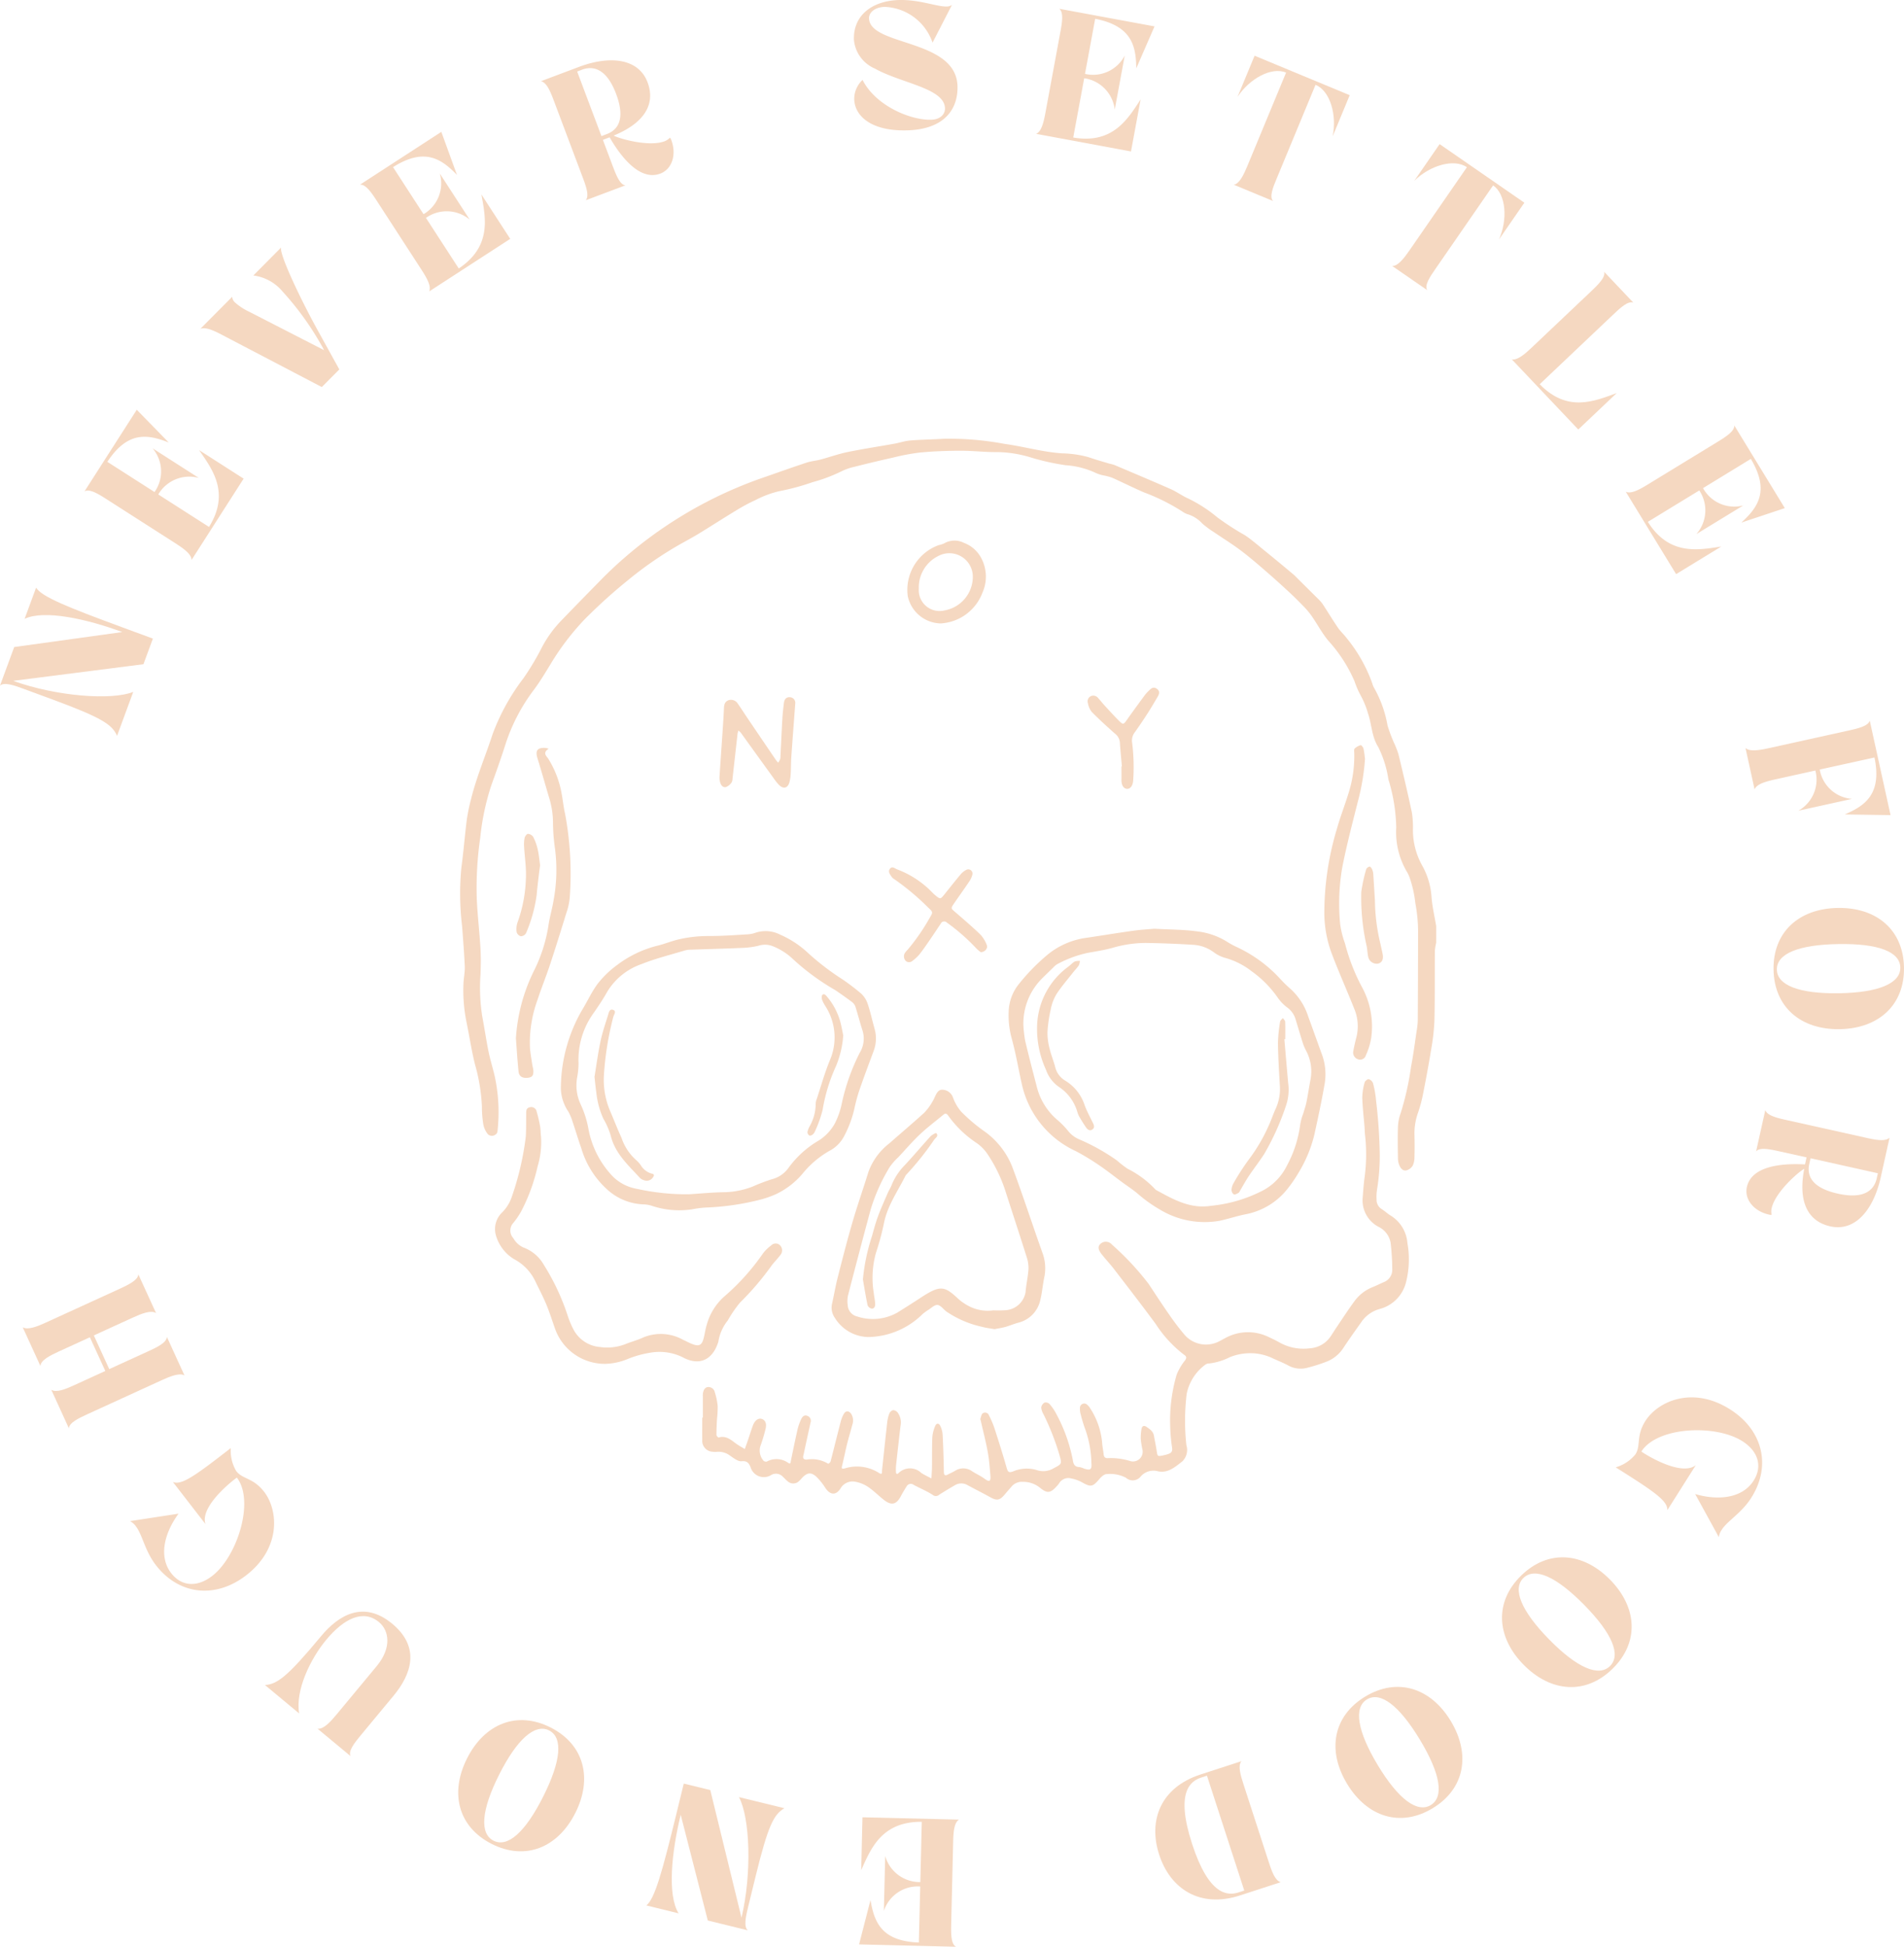 <svg xmlns="http://www.w3.org/2000/svg" width="194.641" height="198.978" viewBox="0 0 194.641 198.978">
  <g id="Group_753" data-name="Group 753" transform="translate(-140 -1848)">
    <g id="Group_751" data-name="Group 751" transform="translate(140 1848)">
      <g id="Group_750" data-name="Group 750" transform="translate(0 0)">
        <path id="Path_953" data-name="Path 953" d="M355.293,199.332c.578.936,3.293,2.016,8.741,4.025l3.2,1.179-.966,2.618-13.32,1.7c4.452,1.6,10.086,2.008,12.277,1.129l-1.654,4.493c-.5-1.149-1.53-1.85-6.658-3.739l-2.935-1.082c-.919-.339-1.95-.7-2.374-.312l1.453-3.945,11.049-1.531c-3.678-1.357-7.988-2.3-9.986-1.351Z" transform="translate(-351.604 -139.265)" fill="#f5d8c1"/>
        <path id="Path_954" data-name="Path 954" d="M368.82,191.877l4.552,2.916-5.323,8.312c0-.6-.848-1.192-1.657-1.71l-7.027-4.5c-.84-.539-1.754-1.1-2.261-.8l5.344-8.343,3.269,3.348c-2.073-.813-4.161-1.256-6.275,1.975l4.823,3.087a3.645,3.645,0,0,0-.2-4.469l4.727,3.028a3.667,3.667,0,0,0-4.144,1.687l5.187,3.321C372,196.239,370.179,193.843,368.82,191.877Z" transform="translate(-348.467 -145.871)" fill="#f5d8c1"/>
        <path id="Path_955" data-name="Path 955" d="M378.852,189.653l-1.792,1.8-9.892-5.174c-.908-.476-1.908-1.018-2.52-.776l3.252-3.276a.846.846,0,0,0,.309.6,6.069,6.069,0,0,0,1.454.941l7.635,3.916a29.847,29.847,0,0,0-4.259-6.007,4.653,4.653,0,0,0-2.976-1.628l2.841-2.861c-.225.6,1.856,5.03,3.64,8.287Z" transform="translate(-344.164 -151.893)" fill="#f5d8c1"/>
        <path id="Path_956" data-name="Path 956" d="M387.454,176.058,390.4,180.6l-8.287,5.374c.253-.545-.28-1.435-.8-2.242l-4.543-7.005c-.543-.839-1.145-1.729-1.731-1.663l8.318-5.4,1.6,4.4c-1.555-1.6-3.274-2.864-6.536-.795l3.117,4.808a3.647,3.647,0,0,0,1.663-4.157l3.056,4.713a3.668,3.668,0,0,0-4.472-.176l3.353,5.171C388.547,181.347,387.878,178.411,387.454,176.058Z" transform="translate(-338.241 -156.186)" fill="#f5d8c1"/>
        <path id="Path_957" data-name="Path 957" d="M400.144,173.161c.55,1.464.09,2.966-1.127,3.423-2.046.771-3.967-1.606-5.181-3.708l-.688.259,1.008,2.681c.345.917.747,1.933,1.3,1.966l-4.056,1.526c.371-.462.03-1.421-.316-2.338l-2.946-7.83c-.347-.917-.722-1.862-1.317-2l3.879-1.46c3.21-1.208,6.1-.848,7.013,1.569.876,2.327-.446,4.215-3.464,5.452.675.349,3.64,1.165,5.192.583a1.5,1.5,0,0,0,.565-.374A.738.738,0,0,1,400.144,173.161Zm-5.644-4.722c-.77-2.046-1.916-3-3.4-2.506l-.581.22,2.483,6.6.581-.22C395.04,171.961,395.283,170.52,394.5,168.439Z" transform="translate(-331.517 -158.841)" fill="#f5d8c1"/>
        <path id="Path_958" data-name="Path 958" d="M415.232,165.44a5.4,5.4,0,0,0-4.885-3.657c-1.036.028-1.624.59-1.608,1.173.077,2.864,8.913,2.062,9.044,6.939.061,2.28-1.277,4.406-5.157,4.51-3.8.1-5.358-1.572-5.4-3.172a2.656,2.656,0,0,1,.851-1.982c1.352,2.659,4.917,4.127,7.007,4.07,1-.025,1.435-.622,1.42-1.168-.055-2.071-4.439-2.538-7.176-4.067a3.536,3.536,0,0,1-2.134-2.959c-.069-2.618,2.043-3.975,4.6-4.044,2.111-.057,3.863.688,4.862.663a.9.9,0,0,0,.561-.166Z" transform="translate(-319.9 -161.081)" fill="#f5d8c1"/>
        <path id="Path_959" data-name="Path 959" d="M429.738,170.917l-.983,5.316-9.7-1.8c.557-.221.784-1.234.958-2.178l1.518-8.205c.181-.981.358-2.041-.112-2.4l9.742,1.8-1.867,4.29c-.028-2.228-.405-4.328-4.2-5.067l-1.041,5.631a3.643,3.643,0,0,0,4.063-1.873l-1.021,5.52a3.664,3.664,0,0,0-3.123-3.2l-1.12,6.057C426.9,175.506,428.43,172.916,429.738,170.917Z" transform="translate(-313.137 -160.753)" fill="#f5d8c1"/>
        <path id="Path_960" data-name="Path 960" d="M443.772,168.741l-1.746,4.21c.454-2.178-.253-4.651-1.748-5.272l-3.959,9.551c-.377.9-.795,1.913-.377,2.33l-4.019-1.666c.568-.091,1.01-1.008,1.385-1.913l3.959-9.551c-1.495-.62-3.747.628-4.965,2.487l1.745-4.21Z" transform="translate(-305.794 -159.012)" fill="#f5d8c1"/>
        <path id="Path_961" data-name="Path 961" d="M455.748,176.45l-2.593,3.752c.9-2.034.729-4.6-.6-5.525l-5.879,8.511c-.559.806-1.179,1.705-.857,2.2l-3.584-2.473c.576.03,1.2-.776,1.759-1.581l5.879-8.511c-1.333-.922-3.8-.173-5.38,1.39l2.591-3.752Z" transform="translate(-299.915 -155.731)" fill="#f5d8c1"/>
        <path id="Path_962" data-name="Path 962" d="M452.873,190.263c2.853,2.93,5.606,1.724,7.869.906l-3.926,3.72-6.795-7.17c.557.122,1.321-.525,2.032-1.2l6.077-5.755c.711-.674,1.492-1.44,1.332-1.991l2.982,3.147c-.554-.2-1.349.55-2.06,1.225Z" transform="translate(-295.473 -150.99)" fill="#f5d8c1"/>
        <path id="Path_963" data-name="Path 963" d="M467.2,201.152l-4.614,2.82-5.148-8.426c.537.269,1.44-.24,2.261-.741l7.123-4.351c.851-.521,1.759-1.1,1.709-1.685l5.168,8.456-4.441,1.478c1.638-1.509,2.951-3.194.967-6.509l-4.887,2.987a3.646,3.646,0,0,0,4.108,1.773l-4.791,2.927a3.665,3.665,0,0,0,.3-4.464l-5.258,3.211C461.885,202.1,464.836,201.513,467.2,201.152Z" transform="translate(-291.242 -145.29)" fill="#f5d8c1"/>
        <path id="Path_964" data-name="Path 964" d="M472.821,212.985a3.624,3.624,0,0,0,3.3,3l-5.484,1.208a3.645,3.645,0,0,0,1.738-4.108l-4.067.9c-.938.207-1.941.466-2.145,1.033l-.931-4.234c.415.391,1.438.225,2.378.017L475.765,209c.977-.215,2.021-.465,2.169-1.018l2.126,9.661-4.686-.069c2.046-.875,3.832-2.057,3.042-5.82Z" transform="translate(-286.795 -134.331)" fill="#f5d8c1"/>
        <path id="Path_965" data-name="Path 965" d="M473.83,232.568c-3.975.066-6.705-2.244-6.77-6.085s2.591-6.241,6.564-6.306,6.707,2.242,6.77,6.085S477.8,232.5,473.83,232.568Zm-6.432-6.091c.028,1.6,2.283,2.486,6.371,2.42,4.069-.068,6.275-1.027,6.25-2.629-.028-1.619-2.265-2.469-6.333-2.4C469.6,223.934,467.373,224.858,467.4,226.477Z" transform="translate(-285.755 -127.377)" fill="#f5d8c1"/>
        <path id="Path_966" data-name="Path 966" d="M467.593,244.015c-1.528-.341-2.533-1.55-2.252-2.819.476-2.136,3.519-2.442,5.942-2.308l.16-.718-2.8-.623c-.958-.214-2.029-.432-2.36.016l.942-4.232c.185.562,1.173.8,2.131,1.014l8.17,1.82c.956.212,1.955.415,2.4-.008l-.9,4.048c-.746,3.35-2.632,5.575-5.152,5.014-2.429-.54-3.287-2.682-2.668-5.886-.663.374-2.971,2.409-3.331,4.028a1.468,1.468,0,0,0,0,.677A.708.708,0,0,1,467.593,244.015Zm7.043-2.14c2.136.476,3.565.039,3.96-1.475l.135-.608-6.883-1.533-.135.608C471.392,240.4,472.464,241.391,474.636,241.874Z" transform="translate(-286.762 -119.874)" fill="#f5d8c1"/>
        <path id="Path_967" data-name="Path 967" d="M467.613,265.579a1.7,1.7,0,0,0-.286.733l-2.415-4.4c2.412.7,4.848.408,5.975-1.377.9-1.418.517-2.971-1.171-4.039-2.758-1.74-8.706-1.464-10.306,1.071.457.333,4.063,2.566,5.561,1.394l-2.908,4.6c.066-.985-1.534-2.016-5.279-4.381a4.058,4.058,0,0,0,2.021-1.332c.575-.908.035-1.851,1.01-3.4,1.269-2.008,4.81-3.627,8.651-1.2,3.361,2.123,4.242,5.777,2.188,9.028C469.646,263.877,468.216,264.623,467.613,265.579Z" transform="translate(-291.616 -109.205)" fill="#f5d8c1"/>
        <path id="Path_968" data-name="Path 968" d="M451.584,273.417c-2.784-2.836-2.993-6.409-.25-9.1s6.311-2.422,9.1.415,2.993,6.409.251,9.1S454.371,276.253,451.584,273.417Zm-.014-8.86c-1.142,1.123-.229,3.368,2.637,6.286s5.069,3.843,6.211,2.72c1.157-1.135.231-3.342-2.622-6.245S452.727,263.422,451.569,264.558Z" transform="translate(-295.837 -103.271)" fill="#f5d8c1"/>
        <path id="Path_969" data-name="Path 969" d="M439.723,280.774c-2.054-3.4-1.427-6.924,1.861-8.91s6.7-.894,8.75,2.509,1.427,6.924-1.862,8.909S441.776,284.177,439.723,280.774Zm2.037-8.62c-1.371.828-1,3.224,1.107,6.723,2.1,3.483,4.04,4.909,5.41,4.083,1.388-.837,1-3.2-1.1-6.68C445.062,272.779,443.146,271.319,441.76,272.154Z" transform="translate(-302.02 -98.46)" fill="#f5d8c1"/>
        <path id="Path_970" data-name="Path 970" d="M427.207,285.26c-1.131-3.477.129-6.858,4.234-8.191l4.176-1.357c-.385.462-.083,1.454.215,2.368l2.579,7.94c.309.95.636,1.894,1.225,2.059l-4.177,1.357C431.352,290.768,428.334,288.738,427.207,285.26Zm4.315-7.88c-1.131.366-2.671,1.481-.947,6.787,1.718,5.286,3.631,5.319,4.76,4.953l.573-.187-3.813-11.74Z" transform="translate(-308.71 -95.702)" fill="#f5d8c1"/>
        <path id="Path_971" data-name="Path 971" d="M407.747,284.768l.13-5.405,9.87.239c-.517.308-.579,1.343-.6,2.3l-.2,8.343c-.022,1-.03,2.071.491,2.349l-9.907-.24,1.165-4.532c.38,2.2,1.085,4.21,4.945,4.34l.14-5.725a3.644,3.644,0,0,0-3.717,2.492l.137-5.612a3.663,3.663,0,0,0,3.591,2.668l.148-6.159C409.828,279.787,408.724,282.587,407.747,284.768Z" transform="translate(-319.709 -93.62)" fill="#f5d8c1"/>
        <path id="Path_972" data-name="Path 972" d="M393.682,289.622c.865-.682,1.633-3.5,3.014-9.139l.81-3.313,2.71.663,3.191,13.045c1.087-4.6.859-10.248-.262-12.327l4.65,1.137c-1.084.628-1.665,1.729-2.965,7.037l-.743,3.039c-.234.952-.474,2.02-.044,2.4l-4.081-1-2.77-10.807c-.931,3.808-1.385,8.2-.215,10.075Z" transform="translate(-327.605 -94.871)" fill="#f5d8c1"/>
        <path id="Path_973" data-name="Path 973" d="M382.336,276.953c1.789-3.549,5.105-4.895,8.536-3.164s4.322,5.2,2.531,8.745-5.105,4.895-8.536,3.164S380.545,280.5,382.336,276.953Zm8.384-2.863c-1.429-.719-3.263.867-5.1,4.516-1.833,3.634-2.01,6.033-.579,6.756,1.446.729,3.238-.857,5.071-4.491C391.946,277.221,392.166,274.82,390.72,274.09Z" transform="translate(-334.591 -97.227)" fill="#f5d8c1"/>
        <path id="Path_974" data-name="Path 974" d="M368.853,273.48c1.248-.09,2.264-.813,5.741-5,1.745-2.1,4.309-3.719,7.268-1.264s1.892,5.242.135,7.359l-3.331,4.015c-.626.754-1.31,1.606-1.073,2.147l-3.362-2.791c.608.063,1.3-.683,1.925-1.437l4.127-4.973c1.526-1.84,1.283-3.61.225-4.488-1.61-1.335-3.58-.377-5.408,1.828-1.589,1.913-3.161,5.137-2.753,7.506Z" transform="translate(-341.766 -101.254)" fill="#f5d8c1"/>
        <path id="Path_975" data-name="Path 975" d="M360.66,263.318a1.712,1.712,0,0,0-.592-.52l4.961-.762c-1.482,2.027-2.041,4.413-.751,6.082,1.025,1.327,2.615,1.5,4.194.281,2.579-1.994,4.351-7.677,2.519-10.047-.469.317-3.8,2.94-3.211,4.747l-3.331-4.307c.9.4,2.418-.751,5.922-3.46a4.056,4.056,0,0,0,.559,2.354c.656.85,1.727.664,2.845,2.111,1.453,1.878,1.762,5.758-1.829,8.536-3.145,2.431-6.878,2.008-9.23-1.032C361.565,265.81,361.353,264.212,360.66,263.318Z" transform="translate(-346.777 -107.325)" fill="#f5d8c1"/>
        <path id="Path_976" data-name="Path 976" d="M364.367,248.433l-4.011,1.833,1.575,3.444,4.011-1.834c.873-.4,1.859-.87,1.88-1.46l1.8,3.942c-.487-.3-1.453.085-2.327.484l-7.589,3.472c-.908.415-1.877.878-1.9,1.449l-1.8-3.94c.521.322,1.445-.058,2.352-.474l3.17-1.449-1.575-3.444-3.17,1.449c-.908.416-1.869.9-1.889,1.486l-1.809-3.957c.512.3,1.443-.06,2.351-.474l7.589-3.472c.875-.4,1.851-.887,1.88-1.46l1.811,3.957C366.206,247.652,365.24,248.033,364.367,248.433Z" transform="translate(-350.763 -113.774)" fill="#f5d8c1"/>
      </g>
    </g>
    <g id="Group_752" data-name="Group 752" transform="translate(187.026 1892.822)">
      <path id="Path_1" data-name="Path 1" d="M952.078,155.525a5.09,5.09,0,0,0-.136.814c-.018,2.379.01,4.76-.044,7.138a21.7,21.7,0,0,1-.334,2.94c-.243,1.506-.522,3.007-.818,4.5a14.567,14.567,0,0,1-.521,1.965,6.249,6.249,0,0,0-.369,2.246c.02.765.026,1.53,0,2.295a1.98,1.98,0,0,1-.187.895,1.085,1.085,0,0,1-.641.467c-.34.076-.579-.193-.707-.5a1.8,1.8,0,0,1-.15-.653c-.017-1.1-.04-2.21,0-3.313a4.565,4.565,0,0,1,.284-1.407,29.293,29.293,0,0,0,1.051-4.713c.241-1.246.4-2.508.59-3.764a7.181,7.181,0,0,0,.1-1.01q.024-4.377.03-8.753a15.807,15.807,0,0,0-.28-3.2,11.909,11.909,0,0,0-.562-2.554,3.973,3.973,0,0,0-.236-.544,7.972,7.972,0,0,1-1.155-4.624,17.739,17.739,0,0,0-.8-4.924,11.049,11.049,0,0,0-1.037-3.307c-.664-1.042-.661-2.265-1.031-3.384a9.184,9.184,0,0,0-.8-1.953,9.092,9.092,0,0,1-.6-1.4,14.992,14.992,0,0,0-2.652-4.109c-.633-.749-1.1-1.638-1.659-2.453a7.366,7.366,0,0,0-.736-.92c-.505-.531-1.023-1.05-1.56-1.549-.829-.769-1.666-1.529-2.522-2.267-.833-.72-1.669-1.441-2.55-2.1-.857-.643-1.775-1.206-2.66-1.812a9.613,9.613,0,0,1-1.22-.9,3.339,3.339,0,0,0-1.4-.921,1.955,1.955,0,0,1-.612-.289,20.407,20.407,0,0,0-3.94-1.97c-1.088-.47-2.148-1-3.229-1.489a5.575,5.575,0,0,0-.813-.23,3.9,3.9,0,0,1-.811-.233,8.631,8.631,0,0,0-3.16-.828,24.168,24.168,0,0,1-3.467-.764,12.264,12.264,0,0,0-3.458-.578c-1.269.022-2.541-.142-3.811-.139-1.384,0-2.772.057-4.151.183a22.068,22.068,0,0,0-2.746.515q-1.984.441-3.955.943a6.046,6.046,0,0,0-1.434.512,16.026,16.026,0,0,1-2.856,1.061,23.6,23.6,0,0,1-3.409.921,10.23,10.23,0,0,0-2.376.886,17.924,17.924,0,0,0-1.946,1.036c-1.33.8-2.634,1.649-3.962,2.456-.749.455-1.531.855-2.285,1.3a37.832,37.832,0,0,0-4.866,3.4,53.727,53.727,0,0,0-4.471,4.039,26.166,26.166,0,0,0-3.483,4.587c-.53.868-1.055,1.746-1.661,2.561a18.876,18.876,0,0,0-2.933,5.611c-.442,1.4-.94,2.788-1.44,4.171a25.257,25.257,0,0,0-1.139,5.382,35.766,35.766,0,0,0-.352,6.262c.077,1.664.275,3.324.374,4.987.053.9.044,1.8.007,2.7a18.863,18.863,0,0,0,.18,4.315c.227,1.194.4,2.4.641,3.588.182.885.462,1.75.657,2.633a17.386,17.386,0,0,1,.251,5.56.436.436,0,0,1-.2.286.592.592,0,0,1-.784-.046,2.3,2.3,0,0,1-.452-.964,11.323,11.323,0,0,1-.149-1.858,18.649,18.649,0,0,0-.719-4.339c-.342-1.4-.559-2.826-.846-4.238a16.136,16.136,0,0,1-.319-4.049c.029-.564.155-1.128.131-1.687-.059-1.381-.172-2.761-.276-4.14a27.915,27.915,0,0,1-.075-5.923c.224-1.65.351-3.313.562-4.965a18.623,18.623,0,0,1,.43-2.075c.563-2.286,1.493-4.451,2.219-6.683a21.976,21.976,0,0,1,3.153-5.691,27.351,27.351,0,0,0,1.829-3.055,11.867,11.867,0,0,1,2.018-2.816q2.184-2.26,4.389-4.5a42.706,42.706,0,0,1,4.837-4.132,43.184,43.184,0,0,1,11.7-6.083c1.388-.486,2.773-.979,4.169-1.44.453-.149.942-.184,1.405-.307.927-.247,1.836-.577,2.773-.769,1.6-.328,3.219-.571,4.827-.86.528-.1,1.045-.28,1.576-.322,1.154-.093,2.314-.1,3.469-.178a30.772,30.772,0,0,1,6.152.522c1.984.269,3.917.84,5.917.97a10.956,10.956,0,0,1,2.59.363c.295.092.587.194.882.285q.683.209,1.37.408a4.34,4.34,0,0,1,.489.131c1.926.817,3.855,1.628,5.77,2.471.541.238,1.031.589,1.562.855a14.486,14.486,0,0,1,3.2,2.033,27.865,27.865,0,0,0,2.84,1.837c.674.46,1.3,1,1.932,1.516q1.48,1.2,2.943,2.43c.217.181.41.391.611.59q.963.951,1.921,1.906a3.812,3.812,0,0,1,.508.569c.528.8,1.022,1.623,1.561,2.415.253.371.6.68.871,1.038a15.566,15.566,0,0,1,2.661,4.7,1.506,1.506,0,0,0,.156.393,12.014,12.014,0,0,1,1.394,3.89,16.538,16.538,0,0,0,.646,1.731,9.584,9.584,0,0,1,.464,1.178c.478,1.978.948,3.959,1.372,5.949a9.591,9.591,0,0,1,.11,1.773,7.477,7.477,0,0,0,.937,3.651,7.574,7.574,0,0,1,.964,3.225c.076,1,.313,1.993.479,2.989Z" transform="translate(-852.286 -103.984)" fill="#f5d8c1"/>
      <path id="Path_2" data-name="Path 2" d="M902.594,271.4v-2.124c0-.085-.009-.171,0-.255.031-.443.235-.735.545-.749a.668.668,0,0,1,.678.539,6.788,6.788,0,0,1,.293,1.4,10.68,10.68,0,0,1-.071,1.351c-.027.537-.055,1.074-.053,1.611,0,.092.173.275.221.26.742-.221,1.237.22,1.763.61.287.213.607.382.913.57.112-.317.227-.632.335-.95.164-.482.312-.969.487-1.446.2-.541.571-.8.919-.682.378.134.518.5.367,1.075a15.857,15.857,0,0,1-.515,1.7,1.569,1.569,0,0,0,.324,1.5.372.372,0,0,0,.349.076,2.051,2.051,0,0,1,2.17.138c.26.179.243-.061.275-.216.226-1.078.442-2.159.688-3.232a5.248,5.248,0,0,1,.373-1.034c.109-.234.3-.443.605-.33a.535.535,0,0,1,.346.684q-.274,1.241-.543,2.483c-.061.276-.109.555-.181.828-.079.3-.054.488.334.484a3.2,3.2,0,0,1,2.2.428.516.516,0,0,0,.232-.223c.355-1.366.689-2.737,1.044-4.1a3.118,3.118,0,0,1,.317-.782c.2-.337.513-.327.742-.012a1.289,1.289,0,0,1,.118,1.143c-.166.658-.371,1.306-.534,1.965-.177.713-.315,1.436-.492,2.149-.069.278-.111.44.278.326a4.187,4.187,0,0,1,3.5.484c.359.22.271-.11.289-.274.177-1.628.345-3.257.529-4.883a3.6,3.6,0,0,1,.209-.906.641.641,0,0,1,.393-.373.652.652,0,0,1,.471.253,1.723,1.723,0,0,1,.288,1.372q-.236,2.02-.457,4.041a4.992,4.992,0,0,0-.012.594c0,.213.073.364.285.162a1.659,1.659,0,0,1,2.309,0c.326.215.69.375,1.037.56.02-.391.051-.783.057-1.174.014-1.02-.009-2.041.036-3.059a3.573,3.573,0,0,1,.293-1.129c.114-.284.363-.306.5-.04a2.4,2.4,0,0,1,.26.948c.066,1.266.1,2.533.126,3.8.008.331.119.406.405.256.251-.131.513-.244.754-.39a1.547,1.547,0,0,1,1.757.077c.406.256.852.456,1.236.739.563.417.654.22.6-.379-.068-.786-.123-1.577-.266-2.351-.2-1.082-.478-2.15-.722-3.223-.012-.055-.049-.119-.033-.164.07-.2.1-.463.245-.568a.421.421,0,0,1,.636.214,9.914,9.914,0,0,1,.564,1.325c.435,1.344.858,2.693,1.246,4.051.109.382.2.507.62.365a3.559,3.559,0,0,1,2.4-.168,2.074,2.074,0,0,0,1.794-.176c.842-.437.835-.435.57-1.382a26.177,26.177,0,0,0-1.606-4.1,1.811,1.811,0,0,1-.251-.709.71.71,0,0,1,.332-.509.543.543,0,0,1,.509.126,5.331,5.331,0,0,1,.753,1.123,16.451,16.451,0,0,1,1.638,4.621c.052.381.172.7.655.715a1.842,1.842,0,0,1,.484.152c.664.217.821.117.762-.594a11.032,11.032,0,0,0-.594-3.321,14.29,14.29,0,0,1-.5-1.622,1.906,1.906,0,0,1-.077-.668.434.434,0,0,1,.739-.314,1.4,1.4,0,0,1,.323.388,7.69,7.69,0,0,1,1.206,3.493c.021.393.115.782.152,1.176.026.277.15.412.429.4a6.7,6.7,0,0,1,2.338.311.992.992,0,0,0,1.205-1.16,10.714,10.714,0,0,1-.177-1.087,4.7,4.7,0,0,1,.086-1.083c.056-.292.273-.344.513-.173.322.229.666.442.744.882.1.553.218,1.1.3,1.658.067.44.091.478.531.393a5.146,5.146,0,0,0,.576-.144c.32-.1.521-.235.452-.665a18.1,18.1,0,0,1-.192-2.2,16.541,16.541,0,0,1,.665-5.278,5.727,5.727,0,0,1,.852-1.445c.157-.235.181-.388-.072-.558a12.355,12.355,0,0,1-2.922-3.161c-1.408-1.913-2.864-3.79-4.311-5.674-.4-.515-.854-.983-1.248-1.5-.37-.486-.363-.787-.059-1.049a.807.807,0,0,1,1.144.111,28.047,28.047,0,0,1,3.755,4.023c.684,1.038,1.362,2.081,2.076,3.1a24.843,24.843,0,0,0,1.647,2.157,2.909,2.909,0,0,0,3.481.6c.2-.1.4-.219.6-.321a4.813,4.813,0,0,1,4.412-.141c.384.18.769.363,1.138.571a5,5,0,0,0,3.108.606,2.763,2.763,0,0,0,2.086-1.15c.242-.349.461-.712.7-1.064.586-.865,1.154-1.744,1.773-2.585a4.216,4.216,0,0,1,1.85-1.448c.393-.157.774-.348,1.162-.518a1.35,1.35,0,0,0,.863-1.342,23.576,23.576,0,0,0-.171-2.7,2.241,2.241,0,0,0-1.181-1.585,3.048,3.048,0,0,1-1.671-3.006c.055-.7.1-1.41.2-2.106a17.785,17.785,0,0,0,.03-4.4c-.025-.253-.023-.509-.044-.763-.079-.985-.2-1.969-.228-2.956a6.045,6.045,0,0,1,.244-1.558c.036-.144.309-.356.421-.327a.7.7,0,0,1,.437.417,10.077,10.077,0,0,1,.305,1.75,52.918,52.918,0,0,1,.38,5.411,21.112,21.112,0,0,1-.279,3.715,4.723,4.723,0,0,0-.046,1.016,1.107,1.107,0,0,0,.552.988c.31.194.577.461.892.646a3.617,3.617,0,0,1,1.709,2.807,9.511,9.511,0,0,1-.132,3.965,3.757,3.757,0,0,1-2.713,2.776,3.341,3.341,0,0,0-1.885,1.363c-.607.853-1.214,1.707-1.794,2.579a3.577,3.577,0,0,1-1.738,1.436,16.885,16.885,0,0,1-2.02.64,2.6,2.6,0,0,1-1.894-.243c-.5-.271-1.026-.477-1.54-.712a5.3,5.3,0,0,0-2.887-.518,5.47,5.47,0,0,0-1.548.376,6.318,6.318,0,0,1-2.094.643.689.689,0,0,0-.4.114,4.9,4.9,0,0,0-1.918,2.988,22.818,22.818,0,0,0-.032,5.247,1.637,1.637,0,0,1-.409,1.656c-.734.569-1.481,1.245-2.507,1.013a1.716,1.716,0,0,0-1.747.528,1.041,1.041,0,0,1-1.53.127,3.492,3.492,0,0,0-1.958-.362c-.242-.008-.546.271-.735.494-.708.832-.878.86-1.85.309a3.717,3.717,0,0,0-1.027-.356,1.1,1.1,0,0,0-1.252.5,2.123,2.123,0,0,1-.214.264c-.671.752-1,.791-1.77.156a2.689,2.689,0,0,0-1.733-.575,1.361,1.361,0,0,0-1.133.472c-.238.279-.483.553-.719.834-.5.594-.794.637-1.462.267-.766-.425-1.549-.819-2.32-1.235a1.255,1.255,0,0,0-1.3.007c-.538.31-1.068.633-1.594.963a.5.5,0,0,1-.664.028c-.616-.4-1.3-.678-1.95-1.027a.483.483,0,0,0-.728.155c-.212.333-.416.673-.6,1.022-.437.83-.949.957-1.7.373-.556-.435-1.056-.948-1.638-1.342a3.426,3.426,0,0,0-1.308-.529,1.42,1.42,0,0,0-1.517.7c-.469.715-1.047.659-1.533-.052a6.221,6.221,0,0,0-.947-1.177c-.53-.467-.9-.406-1.4.089-.12.12-.221.262-.35.37a.842.842,0,0,1-1.16.029c-.179-.136-.324-.316-.493-.467a.964.964,0,0,0-1.163-.2,1.417,1.417,0,0,1-2.145-.789c-.168-.392-.336-.66-.913-.6-.376.04-.821-.328-1.193-.578a1.936,1.936,0,0,0-1.347-.382,1.7,1.7,0,0,1-.424-.009,1.115,1.115,0,0,1-1.059-1.2c-.011-.765,0-1.529,0-2.294Z" transform="translate(-877.77 -171.329)" fill="#f5d8c1"/>
      <path id="Path_3" data-name="Path 3" d="M980.951,205.609c1.607.09,3.06.079,4.482.283a7.331,7.331,0,0,1,2.94,1.04,7.934,7.934,0,0,0,1.044.568,14.075,14.075,0,0,1,4.416,3.249,13.665,13.665,0,0,0,1.032,1.009,6.44,6.44,0,0,1,1.813,2.822c.487,1.326.955,2.657,1.442,3.983a5.905,5.905,0,0,1,.2,3.1c-.29,1.667-.649,3.323-1.011,4.976a13.629,13.629,0,0,1-1.62,3.906,13.923,13.923,0,0,1-1.1,1.61,7.133,7.133,0,0,1-4.324,2.639c-.884.18-1.746.466-2.627.659a8.844,8.844,0,0,1-6.191-1.182,14.185,14.185,0,0,1-2.26-1.634c-.481-.392-1-.736-1.5-1.1-.794-.586-1.567-1.2-2.384-1.755a24.041,24.041,0,0,0-2.389-1.446,9.862,9.862,0,0,1-5.488-6.738c-.365-1.6-.627-3.221-1.067-4.8a8.89,8.89,0,0,1-.3-2.755,3.932,3.932,0,0,1,.073-.671,4.633,4.633,0,0,1,.913-2.041,20.464,20.464,0,0,1,3.077-3.145,7.928,7.928,0,0,1,3.936-1.658c1.591-.238,3.178-.5,4.771-.721C979.593,205.7,980.356,205.663,980.951,205.609Zm-13.392,9.846a13,13,0,0,0,.18,1.592c.37,1.567.779,3.125,1.185,4.683a6.527,6.527,0,0,0,2.039,3.359,8.667,8.667,0,0,1,1.189,1.209,2.867,2.867,0,0,0,1.057.811,20.9,20.9,0,0,1,3.92,2.187,10.56,10.56,0,0,0,1.069.834,10.124,10.124,0,0,1,2.842,2.109.434.434,0,0,0,.136.1c1.739.946,3.442,1.926,5.578,1.585a14.575,14.575,0,0,0,5.32-1.579,5.746,5.746,0,0,0,2.432-2.537,12.053,12.053,0,0,0,1.351-4.167,5.481,5.481,0,0,1,.31-1.14c.109-.379.246-.751.324-1.136.156-.774.27-1.556.419-2.331a4.49,4.49,0,0,0-.45-2.961,5.183,5.183,0,0,1-.331-.772c-.256-.806-.494-1.618-.74-2.428a2.273,2.273,0,0,0-.794-1.169,4.31,4.31,0,0,1-1.01-1.019,11.112,11.112,0,0,0-2.727-2.758,7.67,7.67,0,0,0-2.713-1.351,3.542,3.542,0,0,1-1.122-.564,3.91,3.91,0,0,0-2.125-.764q-2.408-.15-4.823-.189a12.171,12.171,0,0,0-3.423.508c-.813.224-1.654.352-2.486.5a11.772,11.772,0,0,0-3.159,1.169,1.721,1.721,0,0,0-.387.329c-.347.333-.693.669-1.033,1.009A6.5,6.5,0,0,0,967.56,215.455Z" transform="translate(-909.968 -155.504)" fill="#f5d8c1"/>
      <path id="Path_4" data-name="Path 4" d="M873.184,222.2a16.086,16.086,0,0,1,2.188-8.074c.547-.886.973-1.859,1.6-2.683a9.926,9.926,0,0,1,1.944-1.871,11.368,11.368,0,0,1,4.183-2c.686-.167,1.345-.442,2.031-.611a13.352,13.352,0,0,1,3.192-.365c1.355,0,2.711-.1,4.066-.181a3.125,3.125,0,0,0,.741-.171,3.272,3.272,0,0,1,2.472.208,10.006,10.006,0,0,1,2.888,1.909,26.136,26.136,0,0,0,3.5,2.673,22.661,22.661,0,0,1,1.888,1.439,2.535,2.535,0,0,1,.67,1.044c.281.828.463,1.689.7,2.532a3.642,3.642,0,0,1-.1,2.33c-.482,1.3-.969,2.59-1.422,3.9a16.431,16.431,0,0,0-.516,1.876,11.364,11.364,0,0,1-1.088,2.933,3.5,3.5,0,0,1-1.492,1.47,9.771,9.771,0,0,0-2.759,2.355,8.174,8.174,0,0,1-2.672,2.054,9.98,9.98,0,0,1-1.582.561,26.3,26.3,0,0,1-5.6.818,10.206,10.206,0,0,0-1.426.183,8.823,8.823,0,0,1-4.176-.383,3.222,3.222,0,0,0-.832-.127,5.787,5.787,0,0,1-3.679-1.535,9.111,9.111,0,0,1-2.627-4.192c-.322-.9-.591-1.829-.9-2.738a5.527,5.527,0,0,0-.427-1.013A4.425,4.425,0,0,1,873.184,222.2Zm13.07,10.791c1.183-.074,2.366-.19,3.549-.211a8.476,8.476,0,0,0,2.978-.574,18.5,18.5,0,0,1,1.966-.75,2.978,2.978,0,0,0,1.708-1.164,10.149,10.149,0,0,1,3.124-2.816,4.868,4.868,0,0,0,1.6-1.7,8.07,8.07,0,0,0,.743-2.156,21.288,21.288,0,0,1,1.816-5.094,2.769,2.769,0,0,0,.279-2.287c-.261-.806-.469-1.63-.726-2.438a1.008,1.008,0,0,0-.343-.46c-.564-.423-1.142-.831-1.726-1.226a23.9,23.9,0,0,1-4.488-3.327,6.47,6.47,0,0,0-1.784-1.112,2.164,2.164,0,0,0-1.572-.086,8.31,8.31,0,0,1-1.584.215c-1.78.078-3.562.123-5.343.186a2.315,2.315,0,0,0-.588.076c-1.486.453-3.006.822-4.44,1.4a6.621,6.621,0,0,0-3.5,2.826c-.426.763-.918,1.493-1.419,2.211a8.168,8.168,0,0,0-1.513,5.108,8.228,8.228,0,0,1-.125,1.346,4.589,4.589,0,0,0,.326,2.808,10.259,10.259,0,0,1,.787,2.407,9.542,9.542,0,0,0,2.519,5,4.613,4.613,0,0,0,2.452,1.26A23.482,23.482,0,0,0,886.254,232.989Z" transform="translate(-862.875 -155.746)" fill="#f5d8c1"/>
      <path id="Path_5" data-name="Path 5" d="M946,263.452c-.456-.081-.853-.119-1.231-.226a10.424,10.424,0,0,1-3.711-1.584c-.3-.233-.576-.629-.894-.663-.294-.032-.635.311-.945.505a4.785,4.785,0,0,0-.6.441,8.066,8.066,0,0,1-5.569,2.332,4.107,4.107,0,0,1-3.385-1.962,1.809,1.809,0,0,1-.282-1.458c.2-.883.348-1.775.572-2.651.482-1.889.963-3.781,1.509-5.653.505-1.736,1.107-3.443,1.641-5.171a6.479,6.479,0,0,1,2.133-2.9c1.188-1.047,2.4-2.067,3.57-3.133a5.8,5.8,0,0,0,.806-1.079,4.735,4.735,0,0,0,.306-.606c.165-.34.35-.706.787-.661a1.181,1.181,0,0,1,1.027.768,4.681,4.681,0,0,0,.833,1.455,17.32,17.32,0,0,0,2.25,1.93,8.111,8.111,0,0,1,2.983,3.721c.932,2.489,1.765,5.015,2.64,7.525.14.4.284.8.421,1.2a4.527,4.527,0,0,1,.231,2.5c-.178.8-.229,1.625-.429,2.417a3.04,3.04,0,0,1-2.271,2.3c-.434.121-.852.3-1.287.424C946.728,263.325,946.337,263.383,946,263.452Zm-.133-1.925a11,11,0,0,0,1.152-.006,2.223,2.223,0,0,0,2.141-1.833c.061-.785.246-1.561.3-2.347a3.473,3.473,0,0,0-.18-1.247c-.723-2.295-1.477-4.579-2.213-6.869a15.088,15.088,0,0,0-1.737-3.581,4.365,4.365,0,0,0-1.162-1.212,11.1,11.1,0,0,1-2.917-2.809c-.142-.2-.277-.266-.476-.1-.8.666-1.641,1.295-2.4,2.009-.779.736-1.482,1.553-2.212,2.339a5.959,5.959,0,0,0-.891,1.016,18.673,18.673,0,0,0-1.942,4.328q-1.182,4.38-2.314,8.774a2.769,2.769,0,0,0-.033,1.012,1.253,1.253,0,0,0,.973,1.157,5.1,5.1,0,0,0,4.1-.4q1.223-.757,2.426-1.546c1.991-1.3,2.4-1.175,3.841.178a5.359,5.359,0,0,0,1.111.742A4.154,4.154,0,0,0,945.869,261.528Z" transform="translate(-891.348 -172.422)" fill="#f5d8c1"/>
      <path id="Path_6" data-name="Path 6" d="M870.825,268.824a5.4,5.4,0,0,1-5.189-3.654c-.287-.828-.555-1.666-.893-2.474s-.753-1.581-1.13-2.371a4.959,4.959,0,0,0-2.151-2.208,4.183,4.183,0,0,1-1.877-2.54,2.354,2.354,0,0,1,.694-2.256,4.1,4.1,0,0,0,.963-1.58,29.487,29.487,0,0,0,1.431-6.169c.04-.762.028-1.528.036-2.292,0-.289-.012-.593.354-.676a.561.561,0,0,1,.716.436,14.705,14.705,0,0,1,.347,1.469c.065.36.051.734.1,1.1a8.511,8.511,0,0,1-.345,3.017,18.722,18.722,0,0,1-1.682,4.613,8,8,0,0,1-.812,1.189,1.146,1.146,0,0,0,.006,1.549,2.225,2.225,0,0,0,1.039.957,3.975,3.975,0,0,1,2.088,1.783,23.17,23.17,0,0,1,2.441,5.213,9.354,9.354,0,0,0,.633,1.477,3.379,3.379,0,0,0,2.684,1.7,5.079,5.079,0,0,0,2.649-.329c.58-.227,1.189-.387,1.75-.651a4.662,4.662,0,0,1,4.081.246c.336.148.659.331,1,.456.616.222.9.08,1.074-.552.138-.489.191-1,.347-1.485a5.962,5.962,0,0,1,1.774-2.844,23.212,23.212,0,0,0,3.957-4.4,4.088,4.088,0,0,1,.845-.827.627.627,0,0,1,.917,0,.737.737,0,0,1,.051.944c-.3.408-.674.764-.97,1.176a28.939,28.939,0,0,1-3.194,3.735,12.327,12.327,0,0,0-1.24,1.813,4.6,4.6,0,0,0-.959,2.138.444.444,0,0,1-.021.082c-.6,1.875-1.99,2.442-3.644,1.536a5.389,5.389,0,0,0-3.361-.448,10.417,10.417,0,0,0-2.278.644A6.373,6.373,0,0,1,870.825,268.824Z" transform="translate(-855.945 -174.249)" fill="#f5d8c1"/>
      <path id="Path_7" data-name="Path 7" d="M863.879,197.8a18.03,18.03,0,0,1,1.838-6.885,15.761,15.761,0,0,0,1.478-4.576c.122-.892.391-1.765.536-2.655a16.952,16.952,0,0,0,.137-5.31,19.714,19.714,0,0,1-.2-2.618,8.583,8.583,0,0,0-.333-2.339c-.42-1.406-.814-2.821-1.248-4.223-.249-.8-.029-1.12.821-1.072a1.746,1.746,0,0,1,.32.081,1.524,1.524,0,0,0-.241.195c-.282.345.038.581.189.813a9.964,9.964,0,0,1,1.383,3.621c.126.665.187,1.344.341,2a33.35,33.35,0,0,1,.486,8.524,6.322,6.322,0,0,1-.357,1.649c-.545,1.782-1.1,3.562-1.687,5.332-.39,1.18-.866,2.332-1.248,3.514a12.7,12.7,0,0,0-.78,4.908c.046.589.155,1.172.24,1.758.024.168.082.331.1.5.049.544-.084.751-.5.812-.58.085-.955-.116-1.006-.633C864.024,199.967,863.949,198.731,863.879,197.8Z" transform="translate(-858.164 -136.498)" fill="#f5d8c1"/>
      <path id="Path_8" data-name="Path 8" d="M1035.657,168.941a22.981,22.981,0,0,1-.733,4.379c-.566,2.246-1.155,4.491-1.6,6.763a21.757,21.757,0,0,0-.207,5.755,9.37,9.37,0,0,0,.493,1.969,20.053,20.053,0,0,0,1.713,4.422,8.412,8.412,0,0,1,.966,5.251,6.954,6.954,0,0,1-.548,1.772.607.607,0,0,1-.82.394.719.719,0,0,1-.462-.816c.087-.5.207-1,.333-1.488a4.62,4.62,0,0,0-.258-2.908c-.741-1.866-1.566-3.7-2.275-5.578a11.979,11.979,0,0,1-.761-4.059,29.941,29.941,0,0,1,1.308-8.773c.363-1.276.853-2.516,1.234-3.787a12.58,12.58,0,0,0,.519-3.849c0-.169-.048-.4.042-.493a1.439,1.439,0,0,1,.618-.348c.057-.017.25.208.279.344C1035.588,168.274,1035.62,168.67,1035.657,168.941Z" transform="translate(-943.142 -136.207)" fill="#f5d8c1"/>
      <path id="Path_9" data-name="Path 9" d="M913.836,158.2c-.143,1.926-.285,3.754-.412,5.585-.037.536-.025,1.075-.057,1.612a4.168,4.168,0,0,1-.132.919c-.179.608-.613.712-1.071.259a5.658,5.658,0,0,1-.577-.731q-1.665-2.3-3.326-4.609a1.409,1.409,0,0,0-.24-.21,1.872,1.872,0,0,0-.085.3c-.175,1.543-.344,3.086-.52,4.629a.768.768,0,0,1-.11.4,1.27,1.27,0,0,1-.55.442c-.321.076-.518-.18-.6-.475a1.8,1.8,0,0,1-.068-.583c.1-1.521.208-3.041.31-4.562.055-.817.112-1.634.146-2.452.015-.371.1-.67.482-.808a.821.821,0,0,1,.947.38c.343.484.658.987.991,1.478q1.45,2.142,2.906,4.281a2.417,2.417,0,0,0,.224.248,2.185,2.185,0,0,0,.19-.347,1.217,1.217,0,0,0,.036-.336c.066-1.3.124-2.6.2-3.894.03-.507.09-1.012.152-1.516.054-.439.288-.638.661-.591A.572.572,0,0,1,913.836,158.2Z" transform="translate(-879.561 -131.175)" fill="#f5d8c1"/>
      <path id="Path_10" data-name="Path 10" d="M950.623,201.559a3.447,3.447,0,0,1-.428-.355,20.561,20.561,0,0,0-3.038-2.67.387.387,0,0,0-.635.122c-.349.514-.689,1.035-1.041,1.548s-.7,1.028-1.082,1.518a4.146,4.146,0,0,1-.731.7.533.533,0,0,1-.7.048.672.672,0,0,1-.09-.853,2.1,2.1,0,0,1,.276-.32,20.931,20.931,0,0,0,2.254-3.266c.333-.543.331-.576-.132-1a25.14,25.14,0,0,0-3.5-2.936.85.85,0,0,1-.253-.221c-.176-.253-.42-.539-.188-.84s.491-.032.749.067a9.793,9.793,0,0,1,3.157,1.941c.248.229.472.487.73.7.5.42.537.406.925-.079.546-.683,1.089-1.37,1.652-2.04a1.8,1.8,0,0,1,.577-.47.432.432,0,0,1,.634.491,2.175,2.175,0,0,1-.359.751c-.5.75-1.038,1.481-1.544,2.23-.311.461-.281.461.132.818.872.754,1.748,1.5,2.577,2.3a3.26,3.26,0,0,1,.663,1.065C951.37,201.147,951.072,201.534,950.623,201.559Z" transform="translate(-897.384 -149.059)" fill="#f5d8c1"/>
      <path id="Path_11" data-name="Path 11" d="M948.406,133.614a3.515,3.515,0,0,1-3.369-2.8,4.871,4.871,0,0,1,3.155-5.2,2.55,2.55,0,0,0,.564-.179,2.112,2.112,0,0,1,2.024-.056,3.282,3.282,0,0,1,1.708,1.443,4.027,4.027,0,0,1,.182,3.661A4.862,4.862,0,0,1,948.406,133.614Zm3.284-4.747a2.4,2.4,0,0,0-3.543-2.138,3.577,3.577,0,0,0-1.977,3.331,2.128,2.128,0,0,0,2.644,2.222A3.5,3.5,0,0,0,951.69,128.867Z" transform="translate(-899.267 -114.716)" fill="#f5d8c1"/>
      <path id="Path_12" data-name="Path 12" d="M985.928,163.677c-.071-.814-.156-1.628-.206-2.444a1.284,1.284,0,0,0-.522-.919c-.8-.713-1.6-1.434-2.349-2.2a1.913,1.913,0,0,1-.395-.893.586.586,0,0,1,.3-.722.631.631,0,0,1,.76.212c.229.25.436.519.665.768.5.539.987,1.088,1.511,1.6.351.343.428.3.708-.1.618-.875,1.251-1.739,1.885-2.6a4.186,4.186,0,0,1,.4-.439c.227-.231.467-.439.808-.2s.265.529.093.819c-.359.607-.714,1.218-1.1,1.81q-.62.962-1.288,1.891a1.378,1.378,0,0,0-.219,1.028,20.2,20.2,0,0,1,.1,3.876c-.054.553-.336.858-.674.806s-.532-.409-.523-.944c.008-.449,0-.9,0-1.347Z" transform="translate(-918.266 -130.169)" fill="#f5d8c1"/>
      <path id="Path_13" data-name="Path 13" d="M866.406,189.139c-.043.313-.086.591-.118.87-.083.727-.177,1.453-.237,2.182a14.985,14.985,0,0,1-1.093,3.9.634.634,0,0,1-.525.3.624.624,0,0,1-.426-.42,2.091,2.091,0,0,1,.088-.989,14.38,14.38,0,0,0,.858-4.549c.048-1.062-.126-2.134-.184-3.2a3.308,3.308,0,0,1,.055-.907c.037-.161.231-.411.341-.4a.729.729,0,0,1,.536.31,5.573,5.573,0,0,1,.458,1.271C866.282,188.043,866.329,188.607,866.406,189.139Z" transform="translate(-858.217 -145.52)" fill="#f5d8c1"/>
      <path id="Path_14" data-name="Path 14" d="M1040.508,196.191a19.613,19.613,0,0,0,.566,4.44c.069.36.167.715.23,1.076.089.518-.088.842-.488.936a.891.891,0,0,1-.978-.622c-.085-.355-.1-.725-.157-1.088a22.277,22.277,0,0,1-.567-5.626,16.553,16.553,0,0,1,.5-2.309.522.522,0,0,1,.347-.275c.062-.016.208.161.26.276a1.435,1.435,0,0,1,.118.491C1040.4,194.389,1040.451,195.29,1040.508,196.191Z" transform="translate(-946.979 -148.971)" fill="#f5d8c1"/>
      <path id="Path_15" data-name="Path 15" d="M971.932,219.049a7.758,7.758,0,0,1,3.188-6.177c.229-.165.417-.392.658-.531a1.406,1.406,0,0,1,.534-.064,1.373,1.373,0,0,1-.11.455c-.172.257-.4.478-.587.723-.575.734-1.193,1.441-1.7,2.221a4.811,4.811,0,0,0-.587,1.564,13.766,13.766,0,0,0-.332,2.337,6.228,6.228,0,0,0,.219,1.669c.148.631.4,1.239.568,1.865a2.209,2.209,0,0,0,1.022,1.4,4.6,4.6,0,0,1,2,2.54c.215.581.52,1.127.786,1.689.012.026.028.049.041.074.118.237.223.491-.038.686s-.5.02-.646-.192c-.26-.368-.492-.757-.72-1.146a3.016,3.016,0,0,1-.187-.472,4.579,4.579,0,0,0-1.872-2.533,3.534,3.534,0,0,1-1.319-1.738A10.037,10.037,0,0,1,971.932,219.049Z" transform="translate(-912.942 -158.885)" fill="#f5d8c1"/>
      <path id="Path_16" data-name="Path 16" d="M1017.657,226.284c.129,1.489.252,2.978.388,4.466a5.056,5.056,0,0,1-.228,2.341,26.189,26.189,0,0,1-2.228,4.936c-.492.756-1.048,1.47-1.551,2.219-.314.468-.584.967-.874,1.452-.058.1-.1.231-.181.281-.154.089-.382.218-.5.162a.586.586,0,0,1-.229-.478,1.632,1.632,0,0,1,.234-.715,24.552,24.552,0,0,1,1.517-2.346,17.556,17.556,0,0,0,2.091-3.578c.246-.539.427-1.108.677-1.645a4.853,4.853,0,0,0,.419-2.392c-.082-1.435-.172-2.872-.19-4.308a15.082,15.082,0,0,1,.219-2.186c.018-.135.183-.25.281-.374.082.126.23.248.236.378.026.593.011,1.188.011,1.781Z" transform="translate(-933.385 -164.888)" fill="#f5d8c1"/>
      <path id="Path_17" data-name="Path 17" d="M880.169,229.251c.181-1.1.348-2.364.608-3.606.19-.909.492-1.8.77-2.685.077-.249.141-.668.49-.573.424.116.124.49.06.711a31.255,31.255,0,0,0-.962,5.934,8.137,8.137,0,0,0,.71,3.883c.363.859.7,1.729,1.091,2.575a5.278,5.278,0,0,0,1.535,2.3,2.713,2.713,0,0,1,.444.51,1.891,1.891,0,0,0,1.127.842c.265.042.224.21.112.365a.759.759,0,0,1-.894.312,1,1,0,0,1-.443-.241c-1.195-1.309-2.552-2.5-2.993-4.344a7.765,7.765,0,0,0-.743-1.7,8.542,8.542,0,0,1-.724-2.69C880.284,230.366,880.243,229.887,880.169,229.251Z" transform="translate(-866.422 -164.003)" fill="#f5d8c1"/>
      <path id="Path_18" data-name="Path 18" d="M927.98,223.4a10.1,10.1,0,0,1-.727,3.1,17.639,17.639,0,0,0-1.385,4.521,12.316,12.316,0,0,1-.8,2.222.768.768,0,0,1-.266.32c-.08.057-.249.1-.306.05a.451.451,0,0,1-.175-.336,2.062,2.062,0,0,1,.2-.55,4.757,4.757,0,0,0,.645-2.344,1.324,1.324,0,0,1,.107-.494c.434-1.314.806-2.653,1.329-3.932a5.9,5.9,0,0,0-.421-5.512,3.65,3.65,0,0,1-.357-.673c-.053-.162-.071-.44.023-.523.185-.163.344.027.477.188a6.77,6.77,0,0,1,1.346,2.53C927.807,222.48,927.9,223.008,927.98,223.4Z" transform="translate(-888.803 -162.387)" fill="#f5d8c1"/>
      <path id="Path_19" data-name="Path 19" d="M935.825,262.927a20.023,20.023,0,0,1,.921-4.408c.191-.679.369-1.365.614-2.025.3-.817.664-1.612,1.009-2.413.111-.259.273-.5.375-.76a6.264,6.264,0,0,1,1.329-2.043c.909-.966,1.759-1.988,2.654-2.967.153-.168.557-.378.594-.338.283.309-.081.471-.222.688a29.2,29.2,0,0,1-2.853,3.57.32.32,0,0,0-.053.066c-.785,1.586-1.838,3.044-2.206,4.83a26.777,26.777,0,0,1-.836,3.105,9.548,9.548,0,0,0-.213,4.1c.037.365.124.726.141,1.091.01.224-.068.5-.352.483a.569.569,0,0,1-.421-.328C936.119,264.7,935.98,263.812,935.825,262.927Z" transform="translate(-894.638 -176.978)" fill="#f5d8c1"/>
    </g>
  </g>
</svg>
